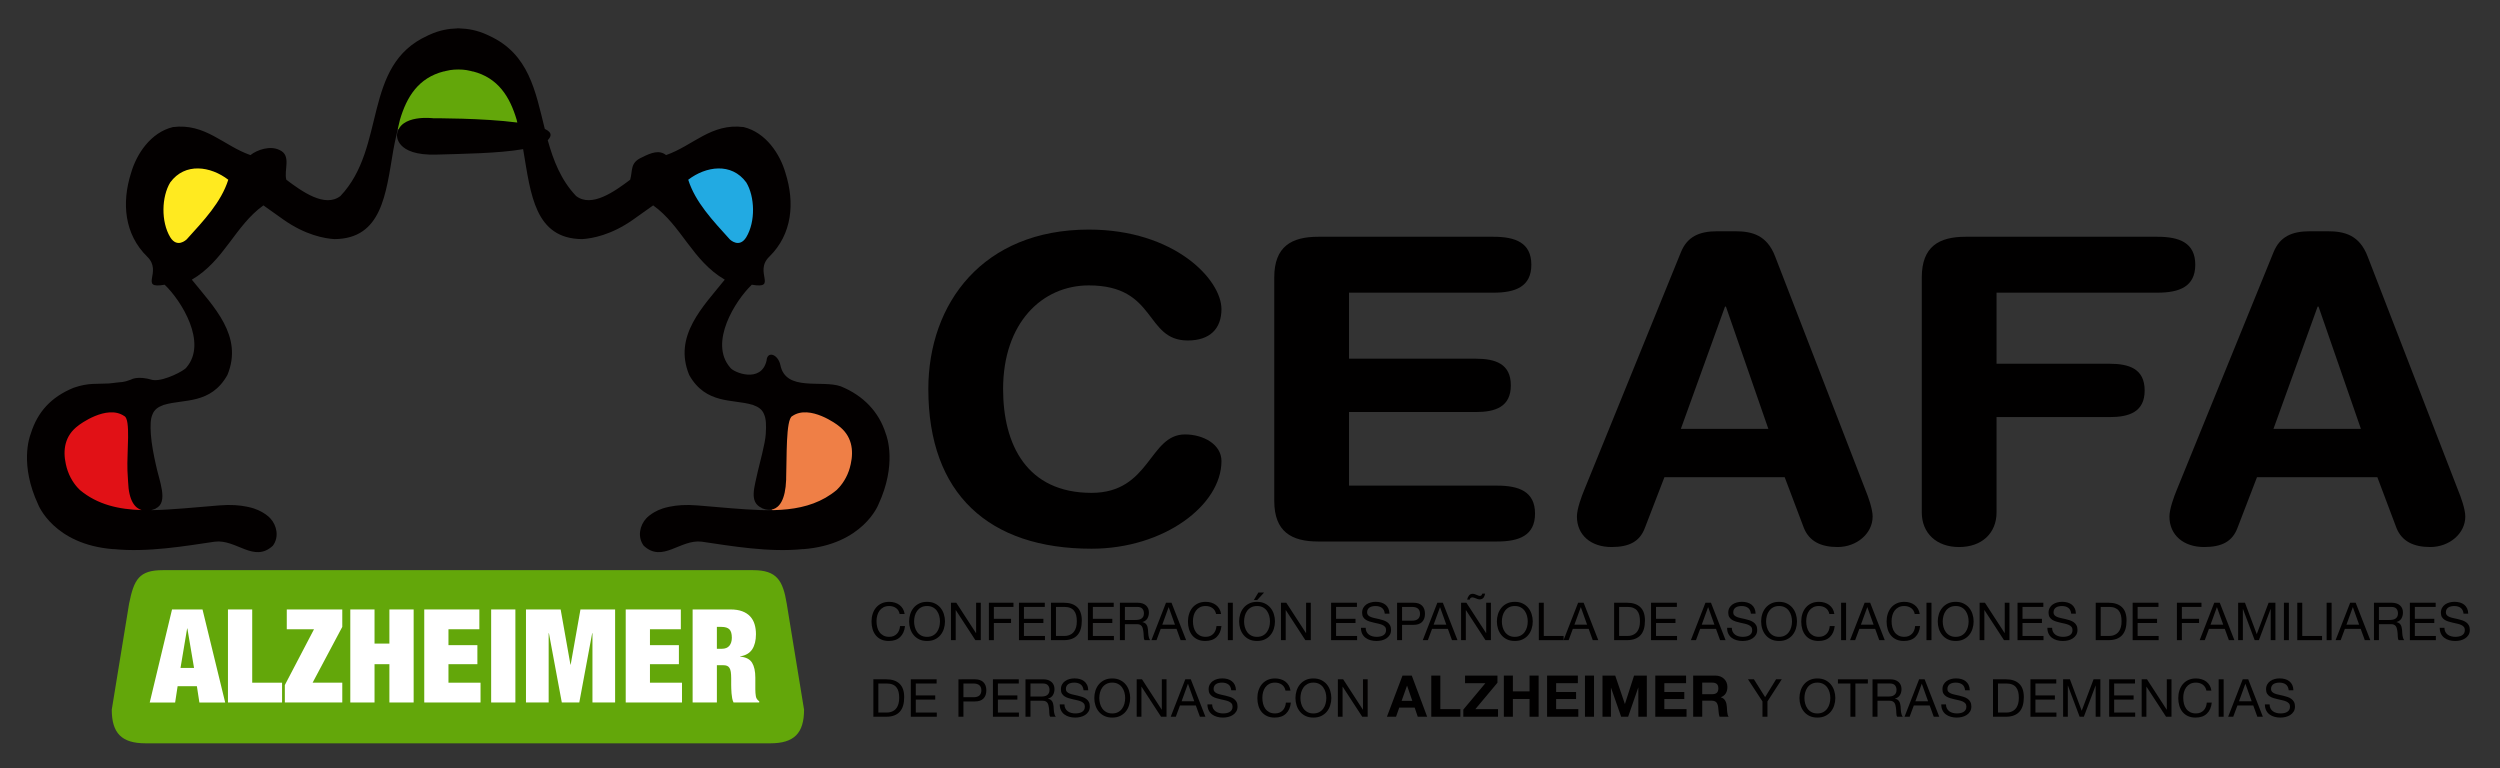 <?xml version="1.0" encoding="utf-8"?>
<!-- Generator: Adobe Illustrator 16.0.0, SVG Export Plug-In . SVG Version: 6.00 Build 0)  -->
<!DOCTYPE svg PUBLIC "-//W3C//DTD SVG 1.1//EN" "http://www.w3.org/Graphics/SVG/1.1/DTD/svg11.dtd">
<svg version="1.1" xmlns="http://www.w3.org/2000/svg" xmlns:xlink="http://www.w3.org/1999/xlink" x="0px" y="0px"
	 width="325.333px" height="100px" viewBox="0 0 325.333 100" enable-background="new 0 0 325.333 100" xml:space="preserve">
<rect x="0" y="0" width="325.333" height="100" fill="#333333" stroke="none"/>
<g id="_x3C_Capa_x3E_">
</g>
<g id="Capa_1">
	<g>
		<path fill="#63A70A" d="M104.634,92.348c0,3.078-1.303,4.382-4.383,4.382h-81.32c-3.082,0-4.387-1.304-4.387-4.382l2.25-13.766
			c0.637-3.182,1.304-4.385,4.383-4.385h76.823c3.082,0,3.886,1.321,4.384,4.385L104.634,92.348z"/>
		<path fill="#FFEA20" d="M30.947,22.643c-1.355,4.33-4.963,7.749-8.123,11.404c-3.16-2.057-2.257-7.529-1.578-10.95
			C23.724,19.678,28.011,20.36,30.947,22.643"/>
		<path fill="#EF7F46" d="M111.905,58.979c-0.108,3.892-2.688,7.204-9.172,8.022l-2.087-0.286
			c-3.064-5.548,5.681-10.454-0.778-15.979C105.124,52.675,112.913,54.724,111.905,58.979"/>
		<path fill="#22AAE2" d="M95.192,35.724l-8.075-13.166l8.971-1.434l2.578,1.258l1.256,5.382c0,0-1.548,4.909-1.794,4.909
			C97.883,32.672,95.192,35.724,95.192,35.724"/>
		<path fill="#63A70A" d="M67.551,16.818H51.322l0.604-3.588l2.699-4.305l3.635-2.51l4.44-0.182l3.838,2.692l1.892,4.305
			C68.431,13.229,67.145,16.818,67.551,16.818"/>
		<path fill="#E11116" d="M17.802,52.223l1.436,17.47l-8.252-1.796l-4.371-4.481c0,0-0.714-5.09-0.54-5.451
			c0.184-0.358,1.615-3.588,1.615-3.588l5.27-2.153H17.802"/>
		<path fill-rule="evenodd" clip-rule="evenodd" fill="#030000" d="M115.261,56.414c-0.878-2.805-2.896-4.932-5.84-6.136
			c-2.459-0.877-7.166,0.735-7.869-2.778c-0.317-1.43-1.718-1.878-1.799-0.561c-0.703,2.987-4.312,1.547-4.745,0.88
			c-2.771-3.214,0.662-8.699,2.829-10.768c3.439,0.593,0.216-1.655,2.271-3.645c2.996-2.932,3.337-7.03,2.108-10.896
			c-0.703-2.456-2.551-5.276-5.446-5.975c-4.219-0.528-6.575,2.419-10.091,3.647c-0.878-0.702-1.931-0.318-3.14,0.297
			c-1.583,0.702-1.181,1.681-1.533,2.911c-2.028,1.526-5.021,3.678-7.038,2.117c-1.984-2.09-2.962-4.646-3.69-7.267
			c0.191-0.187,0.33-0.387,0.364-0.616c0.048-0.33-0.238-0.61-0.748-0.85c-1.22-4.888-2.045-9.764-7.25-12.127
			c-0.033-0.017-0.054-0.03-0.09-0.048c-0.05-0.025-0.099-0.042-0.149-0.065c-0.014-0.004-0.024-0.01-0.034-0.017
			c-1.286-0.591-2.508-0.794-3.583-0.822V3.686c-0.048,0-0.104,0.005-0.153,0.005c-0.05,0-0.105-0.005-0.154-0.005v0.011
			c-1.074,0.027-2.297,0.231-3.581,0.822c-0.012,0.007-0.021,0.012-0.034,0.017c-0.051,0.023-0.102,0.041-0.149,0.065
			c-0.036,0.019-0.057,0.031-0.092,0.048c-8.534,3.876-5.292,14.502-11.323,20.86c-2.018,1.561-5.007-0.591-7.039-2.117
			c-0.351-1.229,0.703-3.166-0.879-3.866c-1.207-0.614-2.917-0.044-3.793,0.658c-3.516-1.228-5.87-4.175-10.089-3.647
			c-2.897,0.699-4.744,3.519-5.447,5.975c-1.231,3.866-0.888,7.964,2.108,10.896c2.053,1.99-1.172,4.238,2.266,3.645
			c2.169,2.069,5.602,7.554,2.831,10.768c-0.278,0.426-2.851,1.757-4.199,1.643c-0.117-0.005-0.198-0.017-0.198-0.017
			c-1.987-0.596-2.817-0.049-2.817-0.049c-1.065,0.409-1.233,0.295-1.983,0.4c-0.066,0.011-0.136,0.021-0.204,0.029
			c-0.046,0.004-0.084,0.011-0.126,0.015c-0.165,0.021-0.333,0.039-0.502,0.052c-0.088,0.005-0.148,0.01-0.148,0.01
			c-1.481,0.092-2.55-0.121-4.502,0.557c-2.944,1.204-4.693,3.149-5.57,5.954c-0.184,0.461-1.46,4.056,0.954,9.237
			c0,0,1.994,5.221,9.804,5.813l-0.009-0.013c4.445,0.457,9.329-0.396,13.19-0.962c2.811-0.352,5.097,2.811,7.557,0.526
			c0.854-1.141,0.498-2.671-0.318-3.546c0,0-0.922-1.08-2.834-1.485c-0.05-0.013-0.102-0.023-0.152-0.033
			c-0.029-0.006-0.053-0.013-0.084-0.018c-0.897-0.185-2.068-0.289-3.565-0.166c-2.599,0.214-3.906,0.326-4.535,0.382
			c-1.451,0.112-2.909,0.22-4.336,0.238c-0.007,0-0.015,0.002-0.022,0.004v-0.004c0.007-0.002,0.015,0,0.022,0
			c0.354-0.09,0.597-0.213,0.597-0.213l-0.004-0.016c1.702-0.775,0.413-3.671,0.011-5.668c-0.249-1.102-0.581-2.735-0.658-4.005
			c-0.071-1.143-0.06-1.963,0.225-2.588c0.233-0.592,0.719-0.943,1.364-1.169c0.031-0.014,0.054-0.03,0.086-0.042
			c0.033-0.014,0.068-0.011,0.1-0.02c2.489-0.752,6.022-0.014,8.186-3.864c2.108-5.094-1.814-8.895-4.627-12.409
			c4.221-2.459,5.625-7.033,9.316-9.667l2.606,1.852c2.84,2.007,5.339,2.459,6.64,2.538c6.164-0.05,6.686-5.856,7.646-11.521
			c0.135-0.914,0.873-4.005,0.873-4.005c0.88-2.993,2.405-5.457,5.7-6.298l0.01,0.015c0,0,0.092-0.028,0.222-0.063
			c0.199-0.047,0.397-0.093,0.606-0.126c0.287-0.046,0.651-0.073,1.057-0.076c0.405,0.003,0.771,0.03,1.054,0.076
			c0.212,0.034,0.407,0.079,0.609,0.126c0.128,0.035,0.221,0.063,0.221,0.063l0.014-0.015c3.291,0.841,4.813,3.305,5.698,6.298
			c0,0,0.033,0.137,0.083,0.356c-4.515-0.59-10.937-0.557-10.937-0.557s-4.395-0.57-4.724,2.161c0,0-0.251,2.731,5.134,2.568
			c3.313-0.103,8.051-0.147,11.282-0.709c0.014,0.069,0.024,0.132,0.033,0.186c0.961,5.665,1.483,11.471,7.645,11.521
			c1.301-0.078,3.8-0.531,6.641-2.538l2.606-1.852c3.691,2.634,5.095,7.208,9.317,9.667c-2.817,3.515-6.737,7.315-4.627,12.409
			c2.162,3.85,5.695,3.112,8.184,3.864c0.034,0.009,0.065,0.006,0.1,0.02c0.035,0.012,0.057,0.028,0.087,0.042
			c0.646,0.226,1.13,0.577,1.363,1.169c0.285,0.625,0.298,1.445,0.227,2.588c-0.078,1.27-0.792,3.773-1.039,4.872
			c-0.406,2.003-1.186,3.967,0.513,4.744l-0.003,0.014c0,0,2.99,1.613,3.182-3.69c0.003-0.121,0-0.213,0.003-0.322
			c0.095-2.386-0.068-7.571,0.795-7.958c2.283-1.581,5.927,1.172,5.974,1.228c1.79,1.314,2.04,3.197,1.629,5.04
			c-0.005,0.016-0.007,0.023-0.012,0.039c-0.06,0.289-0.138,0.562-0.226,0.814c-0.003,0.007-0.006,0.013-0.007,0.021
			c-0.452,1.283-1.193,2.108-1.58,2.476c-3.738,3.119-8.704,2.764-13.621,2.387c-0.628-0.056-1.935-0.168-4.535-0.382
			c-1.497-0.123-2.67-0.019-3.564,0.166c-0.033,0.005-0.057,0.012-0.087,0.018c-0.051,0.01-0.102,0.021-0.151,0.033
			c-1.915,0.405-2.834,1.485-2.834,1.485c-0.818,0.875-1.174,2.405-0.319,3.546c2.458,2.284,4.743-0.878,7.555-0.526
			c3.861,0.566,8.747,1.419,13.191,0.962l-0.009,0.013c7.807-0.593,9.805-5.813,9.805-5.813
			C116.717,60.47,115.444,56.875,115.261,56.414 M18.432,66.38h-0.003c-2.946-0.089-5.723-0.688-8.033-2.616
			c-0.389-0.367-1.129-1.192-1.58-2.476C8.813,61.28,8.81,61.274,8.81,61.268c-0.091-0.252-0.168-0.525-0.229-0.814
			c-0.001-0.016-0.005-0.023-0.01-0.039c-0.409-1.843-0.163-3.726,1.628-5.04c0.048-0.056,3.69-2.809,5.975-1.228
			c0.863,0.387,0.319,4.702,0.412,7.088c0.001,0.109,0.075,1.329,0.082,1.445c0.091,2.539,0.921,3.441,1.762,3.7H18.432z
			 M24.308,31.135c-0.094,0.094-1.256,1.181-2.149-0.256c-1.237-2.047-1.125-5.291-0.007-7.137c1.93-2.635,5.267-2.108,7.555-0.352
			C28.785,26.314,26.513,28.699,24.308,31.135 M89.562,23.391c2.286-1.756,5.625-2.283,7.555,0.352
			c1.114,1.846,1.229,5.09-0.009,7.137c-0.894,1.437-2.056,0.35-2.149,0.256C92.756,28.699,90.483,26.314,89.562,23.391"/>
		<path fill="#FFFFFF" d="M26.354,79.31l2.95,12.109h-3.357l-0.325-2.12h-2.508l-0.323,2.12h-3.306l2.902-12.109H26.354z
			 M24.351,81.786l-0.861,5.136h1.762l-0.867-5.136H24.351z"/>
		<polygon fill="#FFFFFF" points="32.821,79.31 32.821,88.842 36.706,88.842 36.706,91.417 29.665,91.417 29.665,79.31 		"/>
		<polygon fill="#FFFFFF" points="40.863,81.887 37.319,81.887 37.319,79.31 44.542,79.31 44.542,81.58 40.68,88.842 44.542,88.842 
			44.542,91.417 37.067,91.417 37.067,89.147 		"/>
		<polygon fill="#FFFFFF" points="48.739,79.31 48.739,83.752 50.673,83.752 50.673,79.31 53.829,79.31 53.829,91.417 
			50.673,91.417 50.673,86.433 48.739,86.433 48.739,91.417 45.586,91.417 45.586,79.31 		"/>
		<polygon fill="#FFFFFF" points="62.38,79.31 62.38,81.887 58.36,81.887 58.36,83.956 62.124,83.956 62.124,86.433 58.36,86.433 
			58.36,88.842 62.534,88.842 62.534,91.417 55.209,91.417 55.209,79.31 		"/>
		<rect x="63.915" y="79.31" fill="#FFFFFF" width="3.153" height="12.107"/>
		<polygon fill="#FFFFFF" points="72.959,79.31 74.232,86.484 74.266,86.484 75.537,79.31 80.046,79.31 80.046,91.417 
			77.098,91.417 77.098,82.397 77.063,82.397 75.385,91.417 73.11,91.417 71.432,82.397 71.399,82.397 71.399,91.417 68.447,91.417 
			68.447,79.31 		"/>
		<polygon fill="#FFFFFF" points="88.599,79.31 88.599,81.887 84.581,81.887 84.581,83.956 88.347,83.956 88.347,86.433 
			84.581,86.433 84.581,88.842 88.75,88.842 88.75,91.417 81.427,91.417 81.427,79.31 		"/>
		<path fill="#FFFFFF" d="M95.059,79.31c0.598,0,1.107,0.079,1.531,0.237c0.421,0.158,0.768,0.381,1.032,0.67
			c0.266,0.289,0.458,0.633,0.575,1.024c0.122,0.397,0.178,0.829,0.178,1.291c0,0.813-0.163,1.469-0.489,1.969
			c-0.327,0.494-0.849,0.801-1.568,0.914v0.034c0.752,0.066,1.27,0.333,1.553,0.798c0.279,0.463,0.422,1.101,0.422,1.916v1.034
			v0.491c0,0.169,0.005,0.33,0.017,0.482c0.013,0.154,0.027,0.294,0.05,0.415c0.023,0.128,0.053,0.223,0.087,0.289
			c0.04,0.068,0.09,0.134,0.132,0.194c0.047,0.063,0.119,0.123,0.222,0.18v0.168h-3.344c-0.079-0.156-0.137-0.342-0.178-0.559
			c-0.04-0.215-0.067-0.43-0.084-0.644c-0.013-0.215-0.027-0.424-0.033-0.621c-0.003-0.196-0.01-0.358-0.01-0.48v-0.817
			c0-0.337-0.018-0.62-0.05-0.847c-0.032-0.225-0.093-0.404-0.177-0.534c-0.087-0.131-0.195-0.223-0.323-0.271
			c-0.13-0.051-0.292-0.077-0.482-0.077h-0.83v4.85h-3.157V79.31H95.059z M93.917,84.43c0.453,0,0.783-0.133,1-0.396
			c0.213-0.266,0.319-0.613,0.319-1.044c0-0.508-0.103-0.872-0.311-1.086c-0.209-0.214-0.553-0.324-1.028-0.324H93.29v2.85H93.917z"
			/>
		<path fill="#010000" d="M116.597,79.123c-0.248-0.172-0.542-0.259-0.883-0.259c-0.291,0-0.539,0.055-0.749,0.164
			c-0.206,0.11-0.375,0.256-0.511,0.439c-0.134,0.185-0.232,0.395-0.296,0.631c-0.064,0.236-0.094,0.482-0.094,0.735
			c0,0.279,0.029,0.541,0.094,0.788c0.064,0.25,0.162,0.466,0.296,0.647c0.135,0.186,0.308,0.331,0.515,0.442
			c0.209,0.11,0.46,0.163,0.751,0.163c0.214,0,0.403-0.036,0.57-0.104c0.165-0.072,0.309-0.17,0.429-0.295
			c0.12-0.125,0.215-0.272,0.282-0.446c0.069-0.172,0.109-0.359,0.124-0.559h0.647c-0.064,0.611-0.276,1.09-0.635,1.433
			c-0.358,0.341-0.849,0.509-1.471,0.509c-0.379,0-0.708-0.063-0.99-0.192c-0.283-0.128-0.516-0.308-0.703-0.535
			c-0.187-0.229-0.328-0.496-0.42-0.804c-0.092-0.312-0.139-0.643-0.139-0.998c0-0.354,0.049-0.687,0.15-1
			c0.098-0.311,0.245-0.582,0.44-0.815c0.192-0.23,0.432-0.413,0.722-0.548c0.29-0.135,0.619-0.2,0.993-0.2
			c0.253,0,0.494,0.033,0.723,0.101c0.228,0.069,0.43,0.171,0.606,0.302c0.177,0.132,0.326,0.296,0.443,0.494
			c0.12,0.198,0.197,0.426,0.234,0.685h-0.649C117.006,79.556,116.845,79.297,116.597,79.123"/>
		<path fill="#010000" d="M118.453,79.911c0.097-0.308,0.245-0.578,0.44-0.814c0.195-0.237,0.438-0.425,0.729-0.567
			c0.292-0.142,0.631-0.211,1.017-0.211c0.389,0,0.726,0.069,1.018,0.211c0.291,0.143,0.535,0.33,0.73,0.567
			c0.194,0.236,0.341,0.507,0.438,0.814c0.099,0.308,0.148,0.627,0.148,0.959c0,0.331-0.049,0.65-0.148,0.958
			c-0.097,0.307-0.244,0.578-0.438,0.814c-0.195,0.237-0.44,0.425-0.73,0.562c-0.292,0.141-0.629,0.207-1.018,0.207
			c-0.386,0-0.725-0.066-1.017-0.207c-0.29-0.138-0.534-0.325-0.729-0.562c-0.195-0.236-0.343-0.508-0.44-0.814
			c-0.098-0.308-0.146-0.627-0.146-0.958C118.306,80.538,118.355,80.219,118.453,79.911 M119.049,81.596
			c0.063,0.238,0.164,0.455,0.3,0.646c0.137,0.19,0.312,0.345,0.526,0.46c0.213,0.115,0.467,0.174,0.763,0.174
			c0.296,0,0.552-0.059,0.765-0.174c0.214-0.115,0.389-0.27,0.524-0.46c0.137-0.19,0.237-0.407,0.3-0.646
			c0.062-0.237,0.095-0.479,0.095-0.726s-0.032-0.487-0.095-0.727c-0.063-0.238-0.164-0.455-0.3-0.646
			c-0.135-0.19-0.31-0.345-0.524-0.46c-0.213-0.116-0.469-0.174-0.765-0.174c-0.296,0-0.55,0.058-0.763,0.174
			c-0.213,0.115-0.389,0.27-0.526,0.46c-0.136,0.19-0.236,0.407-0.3,0.646c-0.064,0.239-0.095,0.48-0.095,0.727
			S118.985,81.358,119.049,81.596"/>
		<polygon fill="#010000" points="124.445,78.436 127.008,82.384 127.024,82.384 127.024,78.436 127.636,78.436 127.636,83.305 
			126.926,83.305 124.382,79.396 124.369,79.396 124.369,83.305 123.755,83.305 123.755,78.436 		"/>
		<polygon fill="#010000" points="131.885,78.436 131.885,78.98 129.333,78.98 129.333,80.528 131.572,80.528 131.572,81.074 
			129.333,81.074 129.333,83.305 128.686,83.305 128.686,78.436 		"/>
		<polygon fill="#010000" points="135.962,78.436 135.962,78.98 133.248,78.98 133.248,80.528 135.779,80.528 135.779,81.074 
			133.248,81.074 133.248,82.759 135.984,82.759 135.984,83.305 132.601,83.305 132.601,78.436 		"/>
		<path fill="#010000" d="M138.439,78.436c0.75,0,1.33,0.189,1.733,0.572c0.405,0.382,0.607,0.963,0.607,1.744
			c0,0.41-0.046,0.774-0.136,1.09c-0.092,0.315-0.233,0.581-0.424,0.798c-0.19,0.217-0.435,0.381-0.73,0.495
			c-0.294,0.112-0.644,0.17-1.05,0.17h-1.67v-4.869H138.439z M138.495,82.759c0.072,0,0.164-0.005,0.272-0.017
			c0.111-0.014,0.227-0.038,0.349-0.082c0.123-0.044,0.243-0.105,0.364-0.188s0.231-0.193,0.325-0.336
			c0.094-0.14,0.174-0.314,0.236-0.527c0.061-0.212,0.089-0.467,0.089-0.767c0-0.292-0.027-0.552-0.084-0.783
			c-0.057-0.228-0.151-0.424-0.28-0.585c-0.128-0.161-0.295-0.283-0.501-0.368c-0.204-0.084-0.457-0.126-0.757-0.126h-1.091v3.778
			H138.495z"/>
		<polygon fill="#010000" points="144.933,78.436 144.933,78.98 142.218,78.98 142.218,80.528 144.75,80.528 144.75,81.074 
			142.218,81.074 142.218,82.759 144.955,82.759 144.955,83.305 141.571,83.305 141.571,78.436 		"/>
		<path fill="#010000" d="M148.031,78.436c0.463,0,0.827,0.113,1.087,0.339c0.264,0.229,0.393,0.539,0.393,0.936
			c0,0.296-0.068,0.555-0.202,0.778c-0.133,0.224-0.347,0.374-0.641,0.456v0.014c0.139,0.027,0.253,0.072,0.342,0.138
			c0.087,0.062,0.159,0.139,0.21,0.228c0.053,0.089,0.092,0.188,0.116,0.296c0.026,0.108,0.046,0.223,0.058,0.342
			c0.011,0.118,0.018,0.239,0.021,0.362c0.004,0.123,0.016,0.243,0.034,0.361c0.018,0.118,0.044,0.23,0.079,0.337
			c0.034,0.107,0.087,0.2,0.152,0.283h-0.722c-0.046-0.049-0.076-0.117-0.092-0.205c-0.018-0.085-0.026-0.182-0.03-0.29
			c-0.005-0.105-0.009-0.222-0.015-0.342c-0.006-0.124-0.019-0.244-0.04-0.364c-0.02-0.117-0.042-0.229-0.069-0.337
			c-0.03-0.106-0.071-0.2-0.129-0.28c-0.06-0.08-0.138-0.143-0.233-0.19s-0.222-0.071-0.382-0.071h-1.582v2.08h-0.648v-4.869
			H148.031z M148.167,80.644c0.137-0.023,0.256-0.066,0.357-0.132c0.102-0.066,0.185-0.154,0.247-0.266
			c0.062-0.111,0.091-0.256,0.091-0.434c0-0.246-0.069-0.446-0.205-0.602c-0.137-0.153-0.357-0.23-0.662-0.23h-1.609v1.699h1.35
			C147.889,80.68,148.031,80.667,148.167,80.644"/>
		<path fill="#010000" d="M152.451,78.436l1.903,4.869h-0.716l-0.532-1.467h-2.06l-0.545,1.467h-0.662l1.896-4.869H152.451z
			 M152.902,81.291l-0.812-2.271h-0.015l-0.824,2.271H152.902z"/>
		<path fill="#010000" d="M157.773,79.123c-0.247-0.172-0.542-0.259-0.882-0.259c-0.291,0-0.54,0.055-0.747,0.164
			c-0.207,0.11-0.377,0.256-0.511,0.439c-0.134,0.185-0.233,0.395-0.297,0.631s-0.094,0.482-0.094,0.735
			c0,0.279,0.03,0.541,0.094,0.788c0.064,0.25,0.164,0.466,0.297,0.647c0.134,0.186,0.306,0.331,0.514,0.442
			c0.209,0.11,0.46,0.163,0.751,0.163c0.214,0,0.403-0.036,0.57-0.104c0.165-0.072,0.309-0.17,0.43-0.295
			c0.121-0.125,0.215-0.272,0.282-0.446c0.069-0.172,0.11-0.359,0.124-0.559h0.648c-0.063,0.611-0.275,1.09-0.635,1.433
			c-0.359,0.341-0.85,0.509-1.472,0.509c-0.378,0-0.708-0.063-0.989-0.192c-0.283-0.128-0.517-0.308-0.703-0.535
			c-0.187-0.229-0.326-0.496-0.421-0.804c-0.092-0.312-0.139-0.643-0.139-0.998c0-0.354,0.049-0.687,0.151-1
			c0.099-0.311,0.246-0.582,0.44-0.815c0.192-0.23,0.432-0.413,0.723-0.548c0.289-0.135,0.619-0.2,0.992-0.2
			c0.255,0,0.494,0.033,0.724,0.101c0.228,0.069,0.429,0.171,0.606,0.302c0.178,0.132,0.326,0.296,0.444,0.494
			s0.197,0.426,0.232,0.685h-0.649C158.182,79.556,158.022,79.297,157.773,79.123"/>
		<rect x="159.783" y="78.436" fill="#010000" width="0.648" height="4.869"/>
		<path fill="#010000" d="M161.395,79.911c0.1-0.308,0.246-0.577,0.44-0.813c0.198-0.238,0.438-0.426,0.73-0.568
			c0.292-0.142,0.629-0.211,1.016-0.211s0.725,0.069,1.016,0.211c0.292,0.143,0.536,0.33,0.73,0.568
			c0.197,0.236,0.343,0.506,0.44,0.813c0.098,0.308,0.148,0.627,0.148,0.959c0,0.331-0.05,0.65-0.148,0.958
			c-0.097,0.307-0.243,0.578-0.44,0.814c-0.195,0.237-0.438,0.425-0.73,0.562c-0.291,0.14-0.629,0.207-1.016,0.207
			s-0.724-0.067-1.016-0.207c-0.292-0.138-0.532-0.325-0.73-0.562c-0.194-0.236-0.34-0.508-0.44-0.814
			c-0.096-0.308-0.145-0.627-0.145-0.958C161.25,80.538,161.299,80.219,161.395,79.911 M161.992,81.596
			c0.065,0.238,0.163,0.455,0.3,0.644c0.136,0.192,0.312,0.347,0.526,0.462c0.215,0.115,0.467,0.174,0.763,0.174
			c0.296,0,0.551-0.059,0.766-0.174c0.213-0.115,0.387-0.27,0.524-0.462c0.135-0.188,0.237-0.405,0.3-0.644
			c0.064-0.237,0.095-0.479,0.095-0.726s-0.031-0.487-0.095-0.727c-0.063-0.239-0.166-0.453-0.3-0.646
			c-0.137-0.19-0.311-0.345-0.524-0.461c-0.215-0.115-0.47-0.173-0.766-0.173c-0.296,0-0.548,0.058-0.763,0.173
			c-0.213,0.116-0.39,0.271-0.526,0.461c-0.137,0.192-0.235,0.406-0.3,0.646c-0.063,0.239-0.096,0.48-0.096,0.727
			S161.929,81.358,161.992,81.596 M164.496,77.11l-0.893,0.976h-0.438l0.589-0.976H164.496z"/>
		<polygon fill="#010000" points="167.388,78.436 169.953,82.384 169.967,82.384 169.967,78.436 170.58,78.436 170.58,83.305 
			169.868,83.305 167.327,79.396 167.312,79.396 167.312,83.305 166.698,83.305 166.698,78.436 		"/>
		<polygon fill="#010000" points="176.582,78.436 176.582,78.98 173.867,78.98 173.867,80.528 176.397,80.528 176.397,81.074 
			173.867,81.074 173.867,82.759 176.603,82.759 176.603,83.305 173.22,83.305 173.22,78.436 		"/>
		<path fill="#010000" d="M179.828,79.1c-0.217-0.157-0.494-0.235-0.83-0.235c-0.137,0-0.271,0.013-0.403,0.041
			c-0.132,0.027-0.249,0.072-0.352,0.136c-0.102,0.065-0.184,0.15-0.245,0.256c-0.061,0.108-0.093,0.239-0.093,0.398
			c0,0.152,0.046,0.271,0.133,0.366c0.089,0.093,0.207,0.169,0.354,0.228c0.149,0.059,0.317,0.108,0.502,0.147
			c0.186,0.038,0.375,0.082,0.568,0.125c0.194,0.049,0.384,0.101,0.571,0.161c0.185,0.062,0.353,0.145,0.502,0.249
			c0.147,0.104,0.264,0.236,0.353,0.396c0.089,0.158,0.135,0.358,0.135,0.601c0,0.258-0.06,0.481-0.175,0.665
			c-0.115,0.183-0.267,0.334-0.448,0.448c-0.182,0.118-0.385,0.202-0.61,0.256c-0.226,0.048-0.449,0.074-0.67,0.074
			c-0.272,0-0.533-0.033-0.776-0.102c-0.245-0.067-0.457-0.171-0.641-0.31c-0.185-0.139-0.331-0.314-0.438-0.531
			c-0.105-0.217-0.16-0.473-0.16-0.769h0.614c0,0.206,0.041,0.381,0.12,0.528c0.078,0.148,0.182,0.27,0.313,0.365
			c0.13,0.097,0.28,0.166,0.456,0.212c0.171,0.046,0.35,0.068,0.531,0.068c0.145,0,0.292-0.013,0.438-0.042
			c0.15-0.026,0.282-0.074,0.399-0.138c0.118-0.066,0.215-0.157,0.289-0.27c0.071-0.114,0.108-0.262,0.108-0.437
			c0-0.17-0.044-0.305-0.132-0.41c-0.09-0.105-0.208-0.19-0.354-0.256c-0.149-0.066-0.317-0.118-0.504-0.161
			c-0.185-0.04-0.374-0.082-0.566-0.125c-0.196-0.045-0.385-0.095-0.571-0.15c-0.188-0.059-0.354-0.132-0.502-0.225
			c-0.147-0.095-0.265-0.215-0.356-0.361c-0.086-0.149-0.132-0.334-0.132-0.557c0-0.246,0.05-0.458,0.151-0.638
			c0.098-0.18,0.232-0.327,0.396-0.443c0.167-0.117,0.356-0.202,0.568-0.259c0.211-0.057,0.427-0.086,0.652-0.086
			c0.248,0,0.481,0.03,0.695,0.089c0.211,0.06,0.402,0.151,0.562,0.279c0.163,0.128,0.289,0.288,0.382,0.481
			c0.093,0.192,0.145,0.425,0.153,0.691h-0.612C180.167,79.51,180.041,79.257,179.828,79.1"/>
		<path fill="#010000" d="M183.94,78.436c0.494,0,0.865,0.125,1.118,0.378c0.251,0.251,0.378,0.605,0.378,1.061
			c0,0.454-0.126,0.809-0.378,1.062c-0.253,0.255-0.624,0.381-1.118,0.376h-1.487v1.992h-0.646v-4.869H183.94z M183.724,80.768
			c0.37,0.004,0.638-0.071,0.808-0.226c0.171-0.154,0.259-0.376,0.259-0.668c0-0.291-0.088-0.514-0.259-0.666
			c-0.169-0.151-0.438-0.228-0.808-0.228h-1.271v1.787H183.724z"/>
		<path fill="#010000" d="M187.763,78.436l1.903,4.869h-0.716l-0.532-1.467h-2.061l-0.544,1.467h-0.662l1.896-4.869H187.763z
			 M188.213,81.291l-0.812-2.271h-0.013l-0.825,2.271H188.213z"/>
		<path fill="#010000" d="M190.826,78.436l2.563,3.948h0.014v-3.948h0.616v4.869h-0.71l-2.543-3.909h-0.013v3.909h-0.617v-4.869
			H190.826z M193.049,77.793c-0.06,0.065-0.132,0.114-0.214,0.154c-0.086,0.037-0.192,0.057-0.325,0.057
			c-0.06,0-0.129-0.014-0.206-0.042c-0.081-0.025-0.163-0.058-0.243-0.093c-0.082-0.032-0.164-0.062-0.242-0.089
			c-0.081-0.027-0.153-0.042-0.215-0.042c-0.072,0-0.147,0.025-0.227,0.078c-0.077,0.053-0.111,0.125-0.1,0.209h-0.354
			c0.026-0.101,0.06-0.195,0.096-0.287c0.042-0.09,0.088-0.171,0.143-0.239c0.053-0.066,0.12-0.122,0.198-0.163
			c0.076-0.041,0.169-0.062,0.279-0.062c0.089,0,0.179,0.016,0.261,0.042c0.085,0.027,0.167,0.058,0.242,0.092
			c0.08,0.033,0.154,0.065,0.228,0.094c0.077,0.031,0.151,0.045,0.224,0.045c0.091,0,0.159-0.032,0.208-0.099
			c0.047-0.065,0.083-0.132,0.105-0.2h0.354C193.234,77.454,193.162,77.635,193.049,77.793"/>
		<path fill="#010000" d="M194.941,79.911c0.097-0.308,0.246-0.578,0.44-0.814c0.194-0.237,0.438-0.425,0.728-0.567
			c0.292-0.142,0.631-0.211,1.016-0.211c0.389,0,0.726,0.069,1.018,0.211c0.292,0.143,0.535,0.33,0.731,0.567
			c0.194,0.236,0.343,0.507,0.438,0.814c0.1,0.308,0.15,0.627,0.15,0.959c0,0.331-0.05,0.65-0.15,0.958
			c-0.094,0.307-0.243,0.578-0.438,0.814c-0.196,0.237-0.439,0.425-0.731,0.562c-0.292,0.141-0.628,0.207-1.018,0.207
			c-0.385,0-0.724-0.066-1.016-0.207c-0.29-0.138-0.534-0.325-0.728-0.562c-0.195-0.236-0.343-0.508-0.44-0.814
			c-0.098-0.308-0.146-0.627-0.146-0.958C194.795,80.538,194.843,80.219,194.941,79.911 M195.537,81.596
			c0.065,0.238,0.164,0.455,0.301,0.646c0.136,0.19,0.313,0.345,0.524,0.46c0.214,0.115,0.468,0.174,0.763,0.174
			c0.297,0,0.553-0.059,0.766-0.174c0.214-0.115,0.389-0.27,0.524-0.46c0.136-0.19,0.238-0.407,0.3-0.646
			c0.064-0.237,0.096-0.479,0.096-0.726s-0.032-0.487-0.096-0.727c-0.062-0.238-0.164-0.455-0.3-0.646
			c-0.135-0.19-0.31-0.345-0.524-0.46c-0.213-0.116-0.469-0.174-0.766-0.174c-0.294,0-0.549,0.058-0.763,0.174
			c-0.211,0.115-0.388,0.27-0.524,0.46c-0.137,0.19-0.236,0.407-0.301,0.646c-0.062,0.239-0.095,0.48-0.095,0.727
			S195.475,81.358,195.537,81.596"/>
		<polygon fill="#010000" points="200.898,78.436 200.898,82.759 203.477,82.759 203.477,83.305 200.251,83.305 200.251,78.436 		
			"/>
		<path fill="#010000" d="M206.084,78.436l1.903,4.869h-0.716l-0.532-1.467h-2.062l-0.545,1.467h-0.662l1.896-4.869H206.084z
			 M206.533,81.291l-0.81-2.271h-0.014l-0.825,2.271H206.533z"/>
		<path fill="#010000" d="M211.726,78.436c0.748,0,1.327,0.189,1.73,0.572c0.406,0.382,0.607,0.963,0.607,1.744
			c0,0.41-0.046,0.774-0.135,1.09c-0.092,0.315-0.234,0.581-0.423,0.798c-0.193,0.217-0.435,0.381-0.732,0.495
			c-0.294,0.112-0.645,0.17-1.048,0.17h-1.674v-4.869H211.726z M211.78,82.759c0.072,0,0.163-0.005,0.271-0.017
			c0.111-0.014,0.227-0.038,0.35-0.082c0.121-0.044,0.243-0.105,0.363-0.188c0.121-0.082,0.231-0.193,0.325-0.336
			c0.093-0.14,0.175-0.314,0.236-0.527c0.062-0.212,0.089-0.467,0.089-0.767c0-0.292-0.026-0.552-0.083-0.783
			c-0.057-0.228-0.151-0.424-0.279-0.585c-0.129-0.161-0.296-0.283-0.501-0.368c-0.205-0.084-0.458-0.126-0.758-0.126H210.7v3.778
			H211.78z"/>
		<polygon fill="#010000" points="218.218,78.436 218.218,78.98 215.504,78.98 215.504,80.528 218.034,80.528 218.034,81.074 
			215.504,81.074 215.504,82.759 218.239,82.759 218.239,83.305 214.856,83.305 214.856,78.436 		"/>
		<path fill="#010000" d="M222.654,78.436l1.903,4.869h-0.717l-0.531-1.467h-2.062l-0.545,1.467h-0.662l1.896-4.869H222.654z
			 M223.103,81.291l-0.812-2.271h-0.013l-0.824,2.271H223.103z"/>
		<path fill="#010000" d="M227.473,79.1c-0.217-0.157-0.493-0.235-0.828-0.235c-0.138,0-0.271,0.013-0.403,0.041
			c-0.132,0.027-0.249,0.072-0.352,0.136c-0.103,0.065-0.184,0.15-0.245,0.256c-0.061,0.108-0.094,0.239-0.094,0.398
			c0,0.152,0.045,0.271,0.133,0.366c0.09,0.093,0.208,0.169,0.356,0.228c0.148,0.059,0.315,0.108,0.501,0.147
			c0.187,0.038,0.375,0.082,0.568,0.125c0.195,0.049,0.384,0.101,0.57,0.161c0.186,0.062,0.354,0.145,0.5,0.249
			c0.15,0.104,0.267,0.236,0.356,0.396c0.089,0.158,0.135,0.358,0.135,0.601c0,0.258-0.06,0.481-0.175,0.665
			c-0.116,0.183-0.267,0.334-0.449,0.448c-0.181,0.118-0.382,0.202-0.609,0.256c-0.225,0.048-0.45,0.074-0.671,0.074
			c-0.272,0-0.531-0.033-0.774-0.102c-0.245-0.067-0.458-0.171-0.641-0.31c-0.185-0.139-0.331-0.314-0.438-0.531
			c-0.106-0.217-0.16-0.473-0.16-0.769h0.613c0,0.206,0.04,0.381,0.119,0.528c0.08,0.148,0.184,0.27,0.314,0.365
			c0.129,0.097,0.281,0.166,0.455,0.212c0.172,0.046,0.35,0.068,0.532,0.068c0.145,0,0.292-0.013,0.438-0.042
			c0.15-0.026,0.282-0.074,0.399-0.138c0.12-0.066,0.215-0.157,0.288-0.27c0.072-0.114,0.108-0.262,0.108-0.437
			c0-0.17-0.044-0.305-0.131-0.41c-0.09-0.105-0.209-0.19-0.354-0.256c-0.15-0.066-0.317-0.118-0.504-0.161
			c-0.185-0.04-0.375-0.082-0.567-0.125c-0.195-0.045-0.385-0.095-0.57-0.15c-0.188-0.059-0.354-0.132-0.502-0.225
			c-0.147-0.095-0.266-0.215-0.356-0.361c-0.087-0.149-0.132-0.334-0.132-0.557c0-0.246,0.048-0.458,0.15-0.638
			c0.099-0.18,0.233-0.327,0.397-0.443c0.167-0.117,0.356-0.202,0.567-0.259c0.211-0.057,0.427-0.086,0.653-0.086
			c0.248,0,0.479,0.03,0.695,0.089c0.211,0.06,0.399,0.151,0.562,0.279s0.289,0.288,0.382,0.481
			c0.093,0.192,0.145,0.425,0.153,0.691h-0.613C227.813,79.51,227.687,79.257,227.473,79.1"/>
		<path fill="#010000" d="M229.327,79.911c0.099-0.308,0.246-0.578,0.44-0.814c0.195-0.237,0.438-0.425,0.729-0.567
			c0.292-0.142,0.631-0.211,1.018-0.211c0.388,0,0.724,0.069,1.016,0.211c0.291,0.143,0.535,0.33,0.731,0.567
			c0.194,0.236,0.34,0.507,0.438,0.814c0.099,0.308,0.148,0.627,0.148,0.959c0,0.331-0.05,0.65-0.148,0.958
			c-0.098,0.307-0.244,0.578-0.438,0.814c-0.196,0.237-0.44,0.425-0.731,0.562c-0.292,0.141-0.628,0.207-1.016,0.207
			c-0.387,0-0.726-0.066-1.018-0.207c-0.291-0.138-0.534-0.325-0.729-0.562c-0.194-0.236-0.342-0.508-0.44-0.814
			c-0.098-0.308-0.145-0.627-0.145-0.958C229.183,80.538,229.229,80.219,229.327,79.911 M229.923,81.596
			c0.065,0.238,0.164,0.455,0.302,0.646c0.136,0.19,0.311,0.345,0.524,0.46c0.214,0.115,0.467,0.174,0.765,0.174
			c0.294,0,0.552-0.059,0.764-0.174c0.215-0.115,0.389-0.27,0.524-0.46c0.136-0.19,0.238-0.407,0.3-0.646
			c0.063-0.237,0.098-0.479,0.098-0.726s-0.035-0.487-0.098-0.727c-0.062-0.238-0.164-0.455-0.3-0.646
			c-0.135-0.19-0.309-0.345-0.524-0.46c-0.212-0.116-0.47-0.174-0.764-0.174c-0.298,0-0.551,0.058-0.765,0.174
			c-0.213,0.115-0.388,0.27-0.524,0.46c-0.138,0.19-0.236,0.407-0.302,0.646c-0.064,0.239-0.095,0.48-0.095,0.727
			S229.859,81.358,229.923,81.596"/>
		<path fill="#010000" d="M237.579,79.123c-0.247-0.172-0.542-0.259-0.882-0.259c-0.289,0-0.541,0.055-0.748,0.164
			c-0.207,0.11-0.375,0.256-0.511,0.439c-0.134,0.185-0.232,0.395-0.296,0.631s-0.093,0.482-0.093,0.735
			c0,0.279,0.029,0.541,0.093,0.788c0.064,0.25,0.163,0.466,0.296,0.647c0.136,0.186,0.309,0.331,0.516,0.442
			c0.21,0.11,0.46,0.163,0.752,0.163c0.212,0,0.403-0.036,0.568-0.104c0.166-0.072,0.31-0.17,0.43-0.295
			c0.121-0.125,0.215-0.272,0.282-0.446c0.069-0.172,0.109-0.359,0.122-0.559h0.648c-0.062,0.611-0.274,1.09-0.632,1.433
			c-0.359,0.341-0.851,0.509-1.472,0.509c-0.379,0-0.708-0.063-0.991-0.192c-0.282-0.128-0.517-0.308-0.702-0.535
			c-0.187-0.229-0.327-0.496-0.42-0.804c-0.093-0.312-0.139-0.643-0.139-0.998c0-0.354,0.049-0.687,0.149-1
			c0.1-0.311,0.248-0.582,0.442-0.815c0.192-0.23,0.432-0.413,0.721-0.548c0.291-0.135,0.619-0.2,0.994-0.2
			c0.253,0,0.493,0.033,0.723,0.101c0.228,0.069,0.428,0.171,0.606,0.302c0.177,0.132,0.327,0.296,0.443,0.494
			c0.118,0.198,0.196,0.426,0.232,0.685h-0.648C237.988,79.556,237.828,79.297,237.579,79.123"/>
		<rect x="239.589" y="78.436" fill="#010000" width="0.648" height="4.869"/>
		<path fill="#010000" d="M243.369,78.436l1.901,4.869h-0.716l-0.532-1.467h-2.06l-0.545,1.467h-0.662l1.896-4.869H243.369z
			 M243.817,81.291l-0.812-2.271h-0.013l-0.826,2.271H243.817z"/>
		<path fill="#010000" d="M248.692,79.123c-0.249-0.172-0.544-0.259-0.884-0.259c-0.289,0-0.54,0.055-0.748,0.164
			c-0.206,0.11-0.375,0.256-0.512,0.439c-0.134,0.185-0.233,0.395-0.296,0.631c-0.064,0.236-0.095,0.482-0.095,0.735
			c0,0.279,0.031,0.541,0.095,0.788c0.062,0.25,0.162,0.466,0.296,0.647c0.136,0.186,0.307,0.331,0.516,0.442
			c0.21,0.11,0.46,0.163,0.752,0.163c0.211,0,0.402-0.036,0.568-0.104c0.164-0.072,0.31-0.17,0.43-0.295
			c0.121-0.125,0.214-0.272,0.282-0.446c0.068-0.172,0.11-0.359,0.122-0.559h0.648c-0.062,0.611-0.274,1.09-0.632,1.433
			c-0.359,0.341-0.852,0.509-1.474,0.509c-0.379,0-0.708-0.063-0.99-0.192c-0.282-0.128-0.517-0.308-0.703-0.535
			c-0.187-0.229-0.325-0.496-0.418-0.804c-0.093-0.312-0.141-0.643-0.141-0.998c0-0.354,0.05-0.687,0.15-1
			c0.1-0.311,0.248-0.582,0.441-0.815c0.191-0.23,0.432-0.413,0.723-0.548s0.618-0.2,0.994-0.2c0.253,0,0.494,0.033,0.722,0.101
			c0.229,0.069,0.429,0.171,0.605,0.302c0.178,0.132,0.327,0.296,0.445,0.494s0.196,0.426,0.232,0.685h-0.648
			C249.1,79.556,248.939,79.297,248.692,79.123"/>
		<rect x="250.699" y="78.436" fill="#010000" width="0.648" height="4.869"/>
		<path fill="#010000" d="M252.312,79.911c0.099-0.308,0.246-0.578,0.442-0.814c0.195-0.237,0.438-0.425,0.727-0.567
			c0.292-0.142,0.632-0.211,1.018-0.211c0.388,0,0.727,0.069,1.016,0.211c0.292,0.143,0.535,0.33,0.731,0.567
			c0.196,0.236,0.343,0.507,0.438,0.814c0.1,0.308,0.15,0.627,0.15,0.959c0,0.331-0.05,0.65-0.15,0.958
			c-0.095,0.307-0.242,0.578-0.438,0.814c-0.196,0.237-0.439,0.425-0.731,0.562c-0.289,0.141-0.628,0.207-1.016,0.207
			c-0.385,0-0.726-0.066-1.018-0.207c-0.289-0.138-0.532-0.325-0.727-0.562c-0.196-0.236-0.343-0.508-0.442-0.814
			c-0.096-0.308-0.145-0.627-0.145-0.958C252.167,80.538,252.216,80.219,252.312,79.911 M252.909,81.596
			c0.065,0.238,0.163,0.455,0.3,0.646c0.136,0.19,0.312,0.345,0.525,0.46c0.212,0.115,0.467,0.174,0.763,0.174
			s0.552-0.059,0.765-0.174c0.215-0.115,0.391-0.27,0.525-0.46c0.136-0.19,0.236-0.407,0.3-0.646
			c0.063-0.237,0.096-0.479,0.096-0.726s-0.033-0.487-0.096-0.727c-0.063-0.238-0.164-0.455-0.3-0.646
			c-0.135-0.19-0.31-0.345-0.525-0.46c-0.213-0.116-0.469-0.174-0.765-0.174s-0.551,0.058-0.763,0.174
			c-0.213,0.115-0.389,0.27-0.525,0.46c-0.138,0.19-0.235,0.407-0.3,0.646c-0.064,0.239-0.095,0.48-0.095,0.727
			S252.845,81.358,252.909,81.596"/>
		<polygon fill="#010000" points="258.305,78.436 260.87,82.384 260.883,82.384 260.883,78.436 261.497,78.436 261.497,83.305 
			260.786,83.305 258.243,79.396 258.229,79.396 258.229,83.305 257.616,83.305 257.616,78.436 		"/>
		<polygon fill="#010000" points="265.908,78.436 265.908,78.98 263.195,78.98 263.195,80.528 265.725,80.528 265.725,81.074 
			263.195,81.074 263.195,82.759 265.929,82.759 265.929,83.305 262.547,83.305 262.547,78.436 		"/>
		<path fill="#010000" d="M269.152,79.1c-0.215-0.157-0.492-0.235-0.828-0.235c-0.136,0-0.27,0.013-0.402,0.041
			c-0.134,0.027-0.249,0.072-0.352,0.136c-0.103,0.065-0.184,0.15-0.245,0.256c-0.061,0.108-0.093,0.239-0.093,0.398
			c0,0.152,0.044,0.271,0.132,0.366c0.089,0.093,0.208,0.169,0.354,0.228c0.15,0.059,0.317,0.108,0.503,0.147
			c0.186,0.038,0.375,0.082,0.568,0.125c0.195,0.049,0.384,0.101,0.57,0.161c0.187,0.062,0.354,0.145,0.502,0.249
			c0.149,0.104,0.266,0.236,0.353,0.396c0.09,0.158,0.135,0.358,0.135,0.601c0,0.258-0.059,0.481-0.174,0.665
			c-0.115,0.183-0.267,0.334-0.448,0.448c-0.182,0.118-0.385,0.202-0.61,0.256c-0.225,0.048-0.449,0.074-0.671,0.074
			c-0.272,0-0.533-0.033-0.774-0.102c-0.245-0.067-0.457-0.171-0.641-0.31c-0.185-0.139-0.331-0.314-0.438-0.531
			c-0.105-0.217-0.16-0.473-0.16-0.769h0.613c0,0.206,0.041,0.381,0.12,0.528c0.079,0.148,0.184,0.27,0.312,0.365
			c0.129,0.097,0.283,0.166,0.457,0.212c0.172,0.046,0.35,0.068,0.532,0.068c0.143,0,0.292-0.013,0.438-0.042
			c0.149-0.026,0.281-0.074,0.399-0.138c0.118-0.066,0.215-0.157,0.289-0.27c0.071-0.114,0.109-0.262,0.109-0.437
			c0-0.17-0.046-0.305-0.135-0.41s-0.207-0.19-0.352-0.256c-0.15-0.066-0.317-0.118-0.504-0.161
			c-0.185-0.04-0.375-0.082-0.568-0.125c-0.193-0.045-0.384-0.095-0.569-0.15c-0.188-0.059-0.354-0.132-0.503-0.225
			c-0.146-0.095-0.264-0.215-0.356-0.361c-0.086-0.149-0.131-0.334-0.131-0.557c0-0.246,0.049-0.458,0.15-0.638
			c0.099-0.18,0.233-0.327,0.397-0.443c0.167-0.117,0.356-0.202,0.567-0.259c0.213-0.057,0.428-0.086,0.653-0.086
			c0.248,0,0.481,0.03,0.694,0.089c0.212,0.06,0.4,0.151,0.563,0.279s0.289,0.288,0.382,0.481c0.093,0.192,0.143,0.425,0.153,0.691
			h-0.613C269.494,79.51,269.368,79.257,269.152,79.1"/>
		<path fill="#010000" d="M274.398,78.436c0.748,0,1.326,0.189,1.731,0.572c0.406,0.382,0.606,0.963,0.606,1.744
			c0,0.41-0.046,0.774-0.135,1.09c-0.092,0.315-0.233,0.581-0.424,0.798c-0.192,0.217-0.435,0.381-0.731,0.495
			c-0.296,0.112-0.646,0.17-1.048,0.17h-1.674v-4.869H274.398z M274.45,82.759c0.075,0,0.164-0.005,0.272-0.017
			c0.112-0.014,0.228-0.038,0.35-0.082c0.123-0.044,0.245-0.105,0.364-0.188s0.229-0.193,0.325-0.336
			c0.093-0.14,0.174-0.314,0.235-0.527c0.062-0.212,0.09-0.467,0.09-0.767c0-0.292-0.026-0.552-0.083-0.783
			c-0.057-0.228-0.151-0.424-0.279-0.585c-0.129-0.161-0.297-0.283-0.503-0.368c-0.205-0.084-0.456-0.126-0.756-0.126h-1.092v3.778
			H274.45z"/>
		<polygon fill="#010000" points="280.889,78.436 280.889,78.98 278.176,78.98 278.176,80.528 280.706,80.528 280.706,81.074 
			278.176,81.074 278.176,82.759 280.912,82.759 280.912,83.305 277.528,83.305 277.528,78.436 		"/>
		<polygon fill="#010000" points="286.485,78.436 286.485,78.98 283.932,78.98 283.932,80.528 286.171,80.528 286.171,81.074 
			283.932,81.074 283.932,83.305 283.286,83.305 283.286,78.436 		"/>
		<path fill="#010000" d="M288.864,78.436l1.903,4.869h-0.716l-0.533-1.467h-2.061l-0.543,1.467h-0.662l1.896-4.869H288.864z
			 M289.315,81.291l-0.814-2.271h-0.013l-0.824,2.271H289.315z"/>
		<polygon fill="#010000" points="292.145,78.436 293.678,82.527 295.221,78.436 296.107,78.436 296.107,83.305 295.495,83.305 
			295.495,79.252 295.48,79.252 293.958,83.305 293.407,83.305 291.885,79.252 291.872,79.252 291.872,83.305 291.257,83.305 
			291.257,78.436 		"/>
		<rect x="297.213" y="78.436" fill="#010000" width="0.646" height="4.869"/>
		<polygon fill="#010000" points="299.6,78.436 299.6,82.759 302.178,82.759 302.178,83.305 298.952,83.305 298.952,78.436 		"/>
		<rect x="302.771" y="78.436" fill="#010000" width="0.647" height="4.869"/>
		<path fill="#010000" d="M306.551,78.436l1.903,4.869h-0.716l-0.532-1.467h-2.061l-0.544,1.467h-0.662l1.896-4.869H306.551z
			 M307.001,81.291l-0.812-2.271h-0.014l-0.824,2.271H307.001z"/>
		<path fill="#010000" d="M311.223,78.436c0.464,0,0.827,0.113,1.088,0.339c0.263,0.229,0.392,0.539,0.392,0.936
			c0,0.296-0.068,0.555-0.2,0.778c-0.134,0.224-0.349,0.374-0.644,0.456v0.014c0.139,0.027,0.253,0.072,0.343,0.138
			c0.088,0.062,0.157,0.139,0.21,0.228c0.053,0.089,0.093,0.188,0.117,0.296c0.026,0.108,0.044,0.223,0.058,0.342
			c0.008,0.118,0.015,0.239,0.021,0.362c0.005,0.123,0.015,0.243,0.033,0.361s0.044,0.23,0.077,0.337
			c0.036,0.107,0.089,0.2,0.154,0.283h-0.72c-0.047-0.049-0.076-0.117-0.094-0.205c-0.016-0.085-0.025-0.182-0.029-0.29
			c-0.004-0.105-0.008-0.222-0.013-0.342c-0.007-0.124-0.021-0.244-0.042-0.364c-0.02-0.117-0.043-0.229-0.069-0.337
			c-0.029-0.106-0.07-0.2-0.128-0.28c-0.062-0.08-0.138-0.143-0.233-0.19c-0.096-0.048-0.223-0.071-0.383-0.071h-1.583v2.08h-0.646
			v-4.869H311.223z M311.36,80.644c0.137-0.023,0.256-0.066,0.359-0.132c0.102-0.066,0.184-0.154,0.246-0.266
			c0.061-0.111,0.09-0.256,0.09-0.434c0-0.246-0.068-0.446-0.203-0.602c-0.137-0.153-0.359-0.23-0.664-0.23h-1.611v1.699h1.35
			C311.081,80.68,311.223,80.667,311.36,80.644"/>
		<polygon fill="#010000" points="316.964,78.436 316.964,78.98 314.251,78.98 314.251,80.528 316.782,80.528 316.782,81.074 
			314.251,81.074 314.251,82.759 316.987,82.759 316.987,83.305 313.604,83.305 313.604,78.436 		"/>
		<path fill="#010000" d="M320.211,79.1c-0.217-0.157-0.493-0.235-0.831-0.235c-0.136,0-0.27,0.013-0.402,0.041
			c-0.133,0.027-0.249,0.072-0.352,0.136c-0.102,0.065-0.182,0.15-0.245,0.256c-0.061,0.108-0.093,0.239-0.093,0.398
			c0,0.152,0.046,0.271,0.134,0.366c0.089,0.093,0.207,0.169,0.354,0.228c0.15,0.059,0.316,0.108,0.503,0.147
			c0.185,0.038,0.374,0.082,0.568,0.125c0.193,0.049,0.382,0.101,0.57,0.161c0.185,0.062,0.354,0.145,0.5,0.249
			c0.149,0.104,0.267,0.236,0.354,0.396c0.089,0.158,0.135,0.358,0.135,0.601c0,0.258-0.058,0.481-0.174,0.665
			c-0.117,0.183-0.267,0.334-0.449,0.448c-0.182,0.118-0.384,0.202-0.61,0.256c-0.225,0.048-0.449,0.074-0.67,0.074
			c-0.272,0-0.532-0.033-0.775-0.102c-0.245-0.067-0.458-0.171-0.64-0.31c-0.185-0.139-0.332-0.314-0.438-0.531
			c-0.107-0.217-0.16-0.473-0.16-0.769h0.613c0,0.206,0.041,0.381,0.12,0.528c0.078,0.148,0.182,0.27,0.313,0.365
			c0.129,0.097,0.282,0.166,0.456,0.212c0.171,0.046,0.35,0.068,0.531,0.068c0.145,0,0.292-0.013,0.439-0.042
			c0.149-0.026,0.281-0.074,0.399-0.138c0.119-0.066,0.214-0.157,0.288-0.27c0.072-0.114,0.108-0.262,0.108-0.437
			c0-0.17-0.044-0.305-0.134-0.41c-0.089-0.105-0.207-0.19-0.353-0.256c-0.148-0.066-0.315-0.118-0.504-0.161
			c-0.184-0.04-0.374-0.082-0.567-0.125c-0.194-0.045-0.383-0.095-0.568-0.15c-0.188-0.059-0.356-0.132-0.503-0.225
			c-0.146-0.095-0.266-0.215-0.356-0.361c-0.086-0.149-0.132-0.334-0.132-0.557c0-0.246,0.05-0.458,0.151-0.638
			c0.097-0.18,0.232-0.327,0.396-0.443c0.167-0.117,0.356-0.202,0.569-0.259c0.211-0.057,0.426-0.086,0.652-0.086
			c0.248,0,0.481,0.03,0.695,0.089c0.212,0.06,0.4,0.151,0.563,0.279c0.161,0.128,0.288,0.288,0.382,0.481
			c0.092,0.192,0.143,0.425,0.151,0.691h-0.612C320.552,79.51,320.426,79.257,320.211,79.1"/>
		<path fill="#010000" d="M115.325,88.399c0.75,0,1.328,0.192,1.733,0.574c0.405,0.383,0.607,0.965,0.607,1.747
			c0,0.409-0.045,0.771-0.136,1.087c-0.092,0.317-0.232,0.583-0.423,0.798c-0.19,0.216-0.434,0.381-0.73,0.495
			c-0.296,0.114-0.646,0.171-1.051,0.171h-1.67v-4.872H115.325z M115.379,92.726c0.075,0,0.164-0.006,0.272-0.017
			c0.112-0.012,0.228-0.039,0.35-0.082c0.123-0.042,0.244-0.106,0.364-0.188c0.12-0.082,0.229-0.192,0.325-0.333
			c0.094-0.142,0.174-0.318,0.235-0.529c0.061-0.21,0.091-0.468,0.091-0.768c0-0.291-0.027-0.551-0.085-0.782
			c-0.055-0.229-0.149-0.423-0.278-0.586c-0.129-0.161-0.296-0.283-0.501-0.366c-0.205-0.085-0.457-0.128-0.757-0.128h-1.093v3.779
			H115.379z"/>
		<polygon fill="#010000" points="121.887,88.399 121.887,88.946 119.173,88.946 119.173,90.496 121.704,90.496 121.704,91.041 
			119.173,91.041 119.173,92.726 121.909,92.726 121.909,93.271 118.526,93.271 118.526,88.399 		"/>
		<path fill="#010000" d="M126.86,88.399c0.493,0,0.863,0.128,1.116,0.38c0.252,0.254,0.379,0.607,0.379,1.061
			c0,0.456-0.126,0.811-0.379,1.066c-0.253,0.254-0.623,0.378-1.116,0.374h-1.487v1.991h-0.648v-4.872H126.86z M126.641,90.733
			c0.371,0.004,0.639-0.069,0.808-0.224c0.172-0.156,0.258-0.378,0.258-0.67c0-0.291-0.085-0.513-0.258-0.664
			c-0.169-0.153-0.438-0.229-0.808-0.229h-1.268v1.787H126.641z"/>
		<polygon fill="#010000" points="132.576,88.399 132.576,88.946 129.86,88.946 129.86,90.496 132.393,90.496 132.393,91.041 
			129.86,91.041 129.86,92.726 132.596,92.726 132.596,93.271 129.213,93.271 129.213,88.399 		"/>
		<path fill="#010000" d="M135.742,88.399c0.463,0,0.827,0.114,1.088,0.345c0.263,0.226,0.393,0.538,0.393,0.933
			c0,0.295-0.068,0.555-0.202,0.777c-0.133,0.223-0.348,0.375-0.643,0.457v0.014c0.141,0.027,0.254,0.071,0.344,0.136
			c0.088,0.065,0.158,0.142,0.21,0.229c0.053,0.089,0.093,0.188,0.115,0.298c0.026,0.109,0.046,0.223,0.06,0.341
			c0.009,0.118,0.016,0.238,0.02,0.361c0.006,0.122,0.016,0.243,0.033,0.362c0.019,0.117,0.046,0.23,0.079,0.337
			c0.036,0.105,0.087,0.201,0.153,0.283h-0.721c-0.046-0.05-0.077-0.118-0.092-0.204c-0.018-0.088-0.026-0.184-0.03-0.289
			c-0.005-0.108-0.01-0.224-0.014-0.347c-0.006-0.123-0.019-0.243-0.04-0.359c-0.02-0.12-0.043-0.232-0.07-0.34
			c-0.029-0.106-0.07-0.2-0.128-0.279c-0.061-0.079-0.137-0.143-0.233-0.19c-0.095-0.047-0.222-0.072-0.382-0.072h-1.584v2.081
			h-0.646v-4.872H135.742z M135.879,90.611c0.137-0.022,0.256-0.066,0.357-0.134c0.102-0.065,0.185-0.154,0.246-0.266
			c0.063-0.111,0.093-0.256,0.093-0.434c0-0.244-0.07-0.444-0.205-0.599c-0.137-0.156-0.357-0.233-0.662-0.233h-1.611v1.698h1.351
			C135.6,90.645,135.742,90.635,135.879,90.611"/>
		<path fill="#010000" d="M140.628,89.065c-0.216-0.155-0.493-0.234-0.829-0.234c-0.137,0-0.271,0.015-0.403,0.041
			s-0.249,0.072-0.351,0.137c-0.103,0.062-0.184,0.148-0.246,0.256c-0.061,0.105-0.092,0.24-0.092,0.398
			c0,0.148,0.044,0.272,0.134,0.364c0.088,0.095,0.207,0.171,0.353,0.229c0.149,0.06,0.315,0.108,0.502,0.146
			c0.187,0.041,0.375,0.081,0.569,0.128c0.193,0.043,0.383,0.098,0.569,0.16c0.187,0.06,0.354,0.145,0.502,0.247
			c0.148,0.106,0.265,0.238,0.354,0.396c0.089,0.161,0.133,0.361,0.133,0.602c0,0.26-0.059,0.479-0.173,0.664
			c-0.116,0.186-0.267,0.334-0.448,0.452c-0.182,0.115-0.386,0.198-0.61,0.251c-0.225,0.054-0.448,0.079-0.672,0.079
			c-0.272,0-0.531-0.034-0.774-0.103s-0.457-0.172-0.641-0.31c-0.185-0.138-0.33-0.315-0.437-0.534
			c-0.107-0.214-0.161-0.471-0.161-0.766h0.614c0,0.203,0.04,0.381,0.119,0.528c0.08,0.147,0.184,0.27,0.315,0.365
			c0.129,0.095,0.28,0.165,0.455,0.212c0.171,0.044,0.349,0.067,0.531,0.067c0.144,0,0.292-0.014,0.438-0.04
			c0.149-0.027,0.28-0.074,0.398-0.142c0.119-0.064,0.215-0.154,0.29-0.27c0.071-0.113,0.108-0.258,0.108-0.437
			c0-0.167-0.046-0.305-0.133-0.409c-0.091-0.104-0.209-0.188-0.354-0.257c-0.149-0.064-0.316-0.117-0.504-0.158
			c-0.185-0.042-0.376-0.084-0.568-0.127c-0.194-0.042-0.384-0.092-0.569-0.149c-0.188-0.056-0.354-0.133-0.502-0.226
			c-0.146-0.092-0.265-0.213-0.355-0.361c-0.087-0.146-0.131-0.332-0.131-0.557c0-0.244,0.05-0.457,0.149-0.636
			c0.1-0.181,0.233-0.328,0.399-0.445c0.166-0.115,0.356-0.203,0.566-0.259c0.212-0.057,0.428-0.084,0.653-0.084
			c0.247,0,0.481,0.029,0.693,0.087c0.214,0.059,0.401,0.153,0.563,0.281c0.163,0.126,0.289,0.287,0.381,0.479
			c0.094,0.193,0.144,0.424,0.154,0.693h-0.613C140.97,89.477,140.843,89.224,140.628,89.065"/>
		<path fill="#010000" d="M142.552,89.877c0.098-0.307,0.245-0.578,0.441-0.814c0.195-0.236,0.438-0.425,0.727-0.565
			c0.292-0.141,0.633-0.211,1.018-0.211c0.388,0,0.726,0.07,1.017,0.211c0.292,0.141,0.535,0.329,0.73,0.565
			c0.197,0.236,0.343,0.508,0.438,0.814c0.1,0.308,0.149,0.627,0.149,0.959c0,0.333-0.049,0.652-0.149,0.958
			c-0.095,0.308-0.242,0.58-0.438,0.817c-0.195,0.235-0.438,0.423-0.73,0.562c-0.291,0.139-0.629,0.208-1.017,0.208
			c-0.385,0-0.726-0.069-1.018-0.208c-0.289-0.139-0.532-0.326-0.727-0.562c-0.196-0.237-0.343-0.51-0.441-0.817
			c-0.097-0.306-0.146-0.625-0.146-0.958C142.407,90.504,142.456,90.185,142.552,89.877 M143.148,91.562
			c0.064,0.241,0.163,0.455,0.3,0.646c0.137,0.191,0.313,0.345,0.527,0.461c0.212,0.116,0.467,0.174,0.762,0.174
			c0.296,0,0.551-0.058,0.764-0.174c0.216-0.116,0.389-0.27,0.526-0.461c0.137-0.19,0.236-0.404,0.3-0.646
			c0.062-0.237,0.095-0.48,0.095-0.726c0-0.244-0.032-0.487-0.095-0.727c-0.064-0.236-0.164-0.452-0.3-0.644
			c-0.137-0.193-0.31-0.345-0.526-0.46c-0.213-0.117-0.468-0.175-0.764-0.175c-0.295,0-0.55,0.058-0.762,0.175
			c-0.213,0.115-0.39,0.267-0.527,0.46c-0.137,0.191-0.236,0.407-0.3,0.644c-0.062,0.239-0.094,0.482-0.094,0.727
			C143.055,91.081,143.086,91.324,143.148,91.562"/>
		<polygon fill="#010000" points="148.612,88.399 151.175,92.35 151.191,92.35 151.191,88.399 151.805,88.399 151.805,93.271 
			151.093,93.271 148.55,89.363 148.537,89.363 148.537,93.271 147.922,93.271 147.922,88.399 		"/>
		<path fill="#010000" d="M154.962,88.399l1.903,4.872h-0.717l-0.531-1.467h-2.062l-0.543,1.467h-0.662l1.895-4.872H154.962z
			 M155.414,91.261l-0.814-2.273h-0.013l-0.824,2.273H155.414z"/>
		<path fill="#010000" d="M159.85,89.065c-0.216-0.155-0.493-0.234-0.828-0.234c-0.137,0-0.272,0.015-0.403,0.041
			c-0.132,0.026-0.25,0.072-0.351,0.137c-0.103,0.062-0.184,0.148-0.245,0.256c-0.062,0.105-0.094,0.24-0.094,0.398
			c0,0.148,0.046,0.272,0.134,0.364c0.09,0.095,0.208,0.171,0.354,0.229c0.149,0.06,0.315,0.108,0.502,0.146
			c0.187,0.041,0.374,0.081,0.569,0.128c0.193,0.043,0.383,0.098,0.569,0.16c0.186,0.06,0.354,0.145,0.501,0.247
			c0.149,0.106,0.266,0.238,0.354,0.396c0.088,0.161,0.133,0.361,0.133,0.602c0,0.26-0.058,0.479-0.173,0.664
			c-0.117,0.186-0.267,0.334-0.449,0.452c-0.181,0.115-0.384,0.198-0.608,0.251c-0.226,0.054-0.45,0.079-0.672,0.079
			c-0.271,0-0.531-0.034-0.775-0.103c-0.242-0.068-0.455-0.172-0.64-0.31s-0.33-0.315-0.437-0.534
			c-0.107-0.214-0.161-0.471-0.161-0.766h0.614c0,0.203,0.04,0.381,0.12,0.528c0.08,0.147,0.183,0.27,0.315,0.365
			c0.127,0.095,0.28,0.165,0.454,0.212c0.172,0.044,0.35,0.067,0.532,0.067c0.144,0,0.291-0.014,0.438-0.04
			c0.149-0.027,0.28-0.074,0.398-0.142c0.118-0.064,0.215-0.154,0.288-0.27c0.072-0.113,0.108-0.258,0.108-0.437
			c0-0.167-0.044-0.305-0.131-0.409c-0.091-0.104-0.209-0.188-0.355-0.257c-0.148-0.064-0.315-0.117-0.503-0.158
			c-0.185-0.042-0.375-0.084-0.567-0.127c-0.194-0.042-0.384-0.092-0.569-0.149c-0.188-0.056-0.354-0.133-0.502-0.226
			c-0.146-0.092-0.265-0.213-0.356-0.361c-0.087-0.146-0.133-0.332-0.133-0.557c0-0.244,0.05-0.457,0.151-0.636
			c0.1-0.181,0.233-0.328,0.397-0.445c0.167-0.115,0.357-0.203,0.568-0.259c0.21-0.057,0.427-0.084,0.653-0.084
			c0.248,0,0.479,0.029,0.693,0.087c0.214,0.059,0.402,0.153,0.563,0.281c0.163,0.126,0.288,0.287,0.382,0.479
			c0.092,0.193,0.144,0.424,0.153,0.693h-0.613C160.191,89.477,160.065,89.224,159.85,89.065"/>
		<path fill="#010000" d="M166.806,89.091c-0.248-0.174-0.542-0.26-0.883-0.26c-0.291,0-0.539,0.055-0.747,0.163
			c-0.206,0.109-0.377,0.256-0.511,0.439c-0.134,0.186-0.233,0.397-0.296,0.633c-0.065,0.234-0.095,0.48-0.095,0.736
			c0,0.276,0.03,0.54,0.095,0.788c0.062,0.246,0.162,0.463,0.296,0.648c0.134,0.185,0.306,0.33,0.514,0.44
			c0.209,0.106,0.46,0.162,0.751,0.162c0.214,0,0.403-0.034,0.57-0.105c0.165-0.069,0.31-0.17,0.429-0.293
			c0.121-0.125,0.215-0.275,0.282-0.448c0.07-0.173,0.11-0.358,0.124-0.56h0.648c-0.062,0.615-0.275,1.093-0.635,1.433
			c-0.358,0.344-0.849,0.513-1.471,0.513c-0.379,0-0.708-0.063-0.99-0.194c-0.283-0.131-0.516-0.31-0.703-0.535
			c-0.187-0.228-0.326-0.496-0.42-0.806c-0.092-0.309-0.139-0.641-0.139-0.995s0.049-0.689,0.151-1
			c0.1-0.312,0.246-0.584,0.44-0.814c0.192-0.231,0.432-0.417,0.723-0.55c0.29-0.133,0.62-0.2,0.992-0.2
			c0.255,0,0.494,0.033,0.723,0.103c0.228,0.066,0.43,0.167,0.606,0.299c0.178,0.132,0.326,0.298,0.444,0.495
			s0.197,0.427,0.232,0.685h-0.649C167.214,89.522,167.054,89.263,166.806,89.091"/>
		<path fill="#010000" d="M168.729,89.877c0.097-0.307,0.246-0.578,0.441-0.814c0.194-0.236,0.438-0.425,0.727-0.565
			c0.292-0.141,0.633-0.211,1.018-0.211c0.388,0,0.727,0.07,1.018,0.211s0.534,0.329,0.73,0.565
			c0.196,0.236,0.342,0.508,0.438,0.814c0.1,0.308,0.15,0.627,0.15,0.959c0,0.333-0.05,0.652-0.15,0.958
			c-0.096,0.308-0.242,0.58-0.438,0.817c-0.196,0.235-0.439,0.423-0.73,0.562s-0.63,0.208-1.018,0.208
			c-0.385,0-0.726-0.069-1.018-0.208c-0.289-0.139-0.532-0.326-0.727-0.562c-0.195-0.237-0.344-0.51-0.441-0.817
			c-0.097-0.306-0.146-0.625-0.146-0.958C168.583,90.504,168.631,90.185,168.729,89.877 M169.324,91.562
			c0.066,0.241,0.164,0.455,0.301,0.646c0.136,0.191,0.313,0.345,0.525,0.461c0.214,0.116,0.467,0.174,0.763,0.174
			c0.296,0,0.552-0.058,0.765-0.174c0.215-0.116,0.391-0.27,0.525-0.461c0.136-0.19,0.236-0.404,0.3-0.646
			c0.062-0.237,0.096-0.48,0.096-0.726c0-0.244-0.033-0.487-0.096-0.727c-0.064-0.236-0.164-0.452-0.3-0.644
			c-0.135-0.193-0.31-0.345-0.525-0.46c-0.213-0.117-0.468-0.175-0.765-0.175c-0.296,0-0.549,0.058-0.763,0.175
			c-0.212,0.115-0.389,0.267-0.525,0.46c-0.137,0.191-0.235,0.407-0.301,0.644c-0.062,0.239-0.093,0.482-0.093,0.727
			C169.23,91.081,169.261,91.324,169.324,91.562"/>
		<polygon fill="#010000" points="174.791,88.399 177.354,92.35 177.369,92.35 177.369,88.399 177.98,88.399 177.98,93.271 
			177.271,93.271 174.728,89.363 174.714,89.363 174.714,93.271 174.101,93.271 174.101,88.399 		"/>
		<path fill="#010000" d="M183.718,87.916l2.003,5.355h-1.224l-0.403-1.192h-2.003l-0.421,1.192h-1.185l2.025-5.355H183.718z
			 M183.786,91.202l-0.675-1.967h-0.014l-0.699,1.967H183.786z"/>
		<polygon fill="#010000" points="187.434,87.916 187.434,92.28 190.044,92.28 190.044,93.271 186.256,93.271 186.256,87.916 		"/>
		<polygon fill="#010000" points="193.299,88.905 190.651,88.905 190.651,87.916 194.867,87.916 194.867,88.846 191.993,92.28 
			194.941,92.28 194.941,93.271 190.426,93.271 190.426,92.342 		"/>
		<polygon fill="#010000" points="196.877,87.916 196.877,89.971 199.045,89.971 199.045,87.916 200.225,87.916 200.225,93.271 
			199.045,93.271 199.045,90.961 196.877,90.961 196.877,93.271 195.701,93.271 195.701,87.916 		"/>
		<polygon fill="#010000" points="205.331,87.916 205.331,88.905 202.505,88.905 202.505,90.053 205.1,90.053 205.1,90.969 
			202.505,90.969 202.505,92.28 205.392,92.28 205.392,93.271 201.326,93.271 201.326,87.916 		"/>
		<rect x="206.256" y="87.916" fill="#010000" width="1.179" height="5.355"/>
		<polygon fill="#010000" points="210.193,87.916 211.446,91.598 211.462,91.598 212.647,87.916 214.306,87.916 214.306,93.271 
			213.201,93.271 213.201,89.476 213.188,89.476 211.875,93.271 210.967,93.271 209.652,89.513 209.638,89.513 209.638,93.271 
			208.536,93.271 208.536,87.916 		"/>
		<polygon fill="#010000" points="219.414,87.916 219.414,88.905 216.586,88.905 216.586,90.053 219.183,90.053 219.183,90.969 
			216.586,90.969 216.586,92.28 219.475,92.28 219.475,93.271 215.408,93.271 215.408,87.916 		"/>
		<path fill="#010000" d="M223.225,87.916c0.239,0,0.455,0.039,0.649,0.115c0.193,0.079,0.357,0.184,0.495,0.318
			c0.136,0.135,0.243,0.292,0.314,0.47c0.072,0.178,0.108,0.368,0.108,0.574c0,0.315-0.065,0.588-0.197,0.817
			c-0.135,0.23-0.349,0.404-0.649,0.524v0.015c0.145,0.04,0.264,0.104,0.361,0.185c0.093,0.082,0.172,0.18,0.23,0.294
			c0.06,0.111,0.103,0.234,0.132,0.369c0.027,0.135,0.047,0.271,0.056,0.406c0.005,0.083,0.008,0.185,0.015,0.299
			c0.004,0.115,0.013,0.233,0.028,0.354c0.011,0.12,0.03,0.234,0.06,0.342c0.025,0.108,0.067,0.198,0.123,0.273h-1.178
			c-0.063-0.17-0.105-0.372-0.119-0.608c-0.016-0.233-0.039-0.459-0.068-0.673c-0.04-0.282-0.124-0.486-0.256-0.616
			c-0.13-0.131-0.342-0.195-0.636-0.195h-1.177v2.093h-1.179v-5.355H223.225z M222.805,90.339c0.269,0,0.471-0.06,0.607-0.181
			c0.135-0.12,0.202-0.315,0.202-0.584c0-0.26-0.067-0.452-0.202-0.567c-0.136-0.118-0.339-0.176-0.607-0.176h-1.29v1.508H222.805z"
			/>
		<polygon fill="#010000" points="230.004,93.271 229.355,93.271 229.355,91.28 227.472,88.399 228.243,88.399 229.701,90.721 
			231.127,88.399 231.865,88.399 230.004,91.28 		"/>
		<path fill="#010000" d="M234.316,89.877c0.097-0.307,0.246-0.578,0.44-0.814c0.194-0.236,0.438-0.425,0.729-0.565
			s0.631-0.211,1.016-0.211c0.388,0,0.727,0.07,1.018,0.211c0.292,0.141,0.534,0.329,0.731,0.565
			c0.195,0.236,0.341,0.508,0.438,0.814c0.1,0.308,0.149,0.627,0.149,0.959c0,0.333-0.049,0.652-0.149,0.958
			c-0.097,0.308-0.243,0.58-0.438,0.817c-0.197,0.235-0.439,0.423-0.731,0.562c-0.291,0.139-0.629,0.208-1.018,0.208
			c-0.385,0-0.725-0.069-1.016-0.208s-0.534-0.326-0.729-0.562c-0.195-0.237-0.343-0.51-0.44-0.817
			c-0.098-0.306-0.146-0.625-0.146-0.958C234.17,90.504,234.218,90.185,234.316,89.877 M234.912,91.562
			c0.065,0.241,0.164,0.455,0.301,0.646c0.136,0.191,0.312,0.345,0.524,0.461c0.214,0.116,0.468,0.174,0.763,0.174
			c0.296,0,0.552-0.058,0.765-0.174c0.215-0.116,0.391-0.27,0.525-0.461c0.136-0.19,0.236-0.404,0.3-0.646
			c0.062-0.237,0.096-0.48,0.096-0.726c0-0.244-0.033-0.487-0.096-0.727c-0.064-0.236-0.164-0.452-0.3-0.644
			c-0.135-0.193-0.31-0.345-0.525-0.46c-0.212-0.117-0.468-0.175-0.765-0.175c-0.294,0-0.549,0.058-0.763,0.175
			c-0.213,0.115-0.388,0.267-0.524,0.46c-0.138,0.191-0.236,0.407-0.301,0.644c-0.062,0.239-0.095,0.482-0.095,0.727
			C234.817,91.081,234.85,91.324,234.912,91.562"/>
		<polygon fill="#010000" points="239.175,88.946 239.175,88.399 243.07,88.399 243.07,88.946 241.449,88.946 241.449,93.271 
			240.8,93.271 240.8,88.946 		"/>
		<path fill="#010000" d="M245.969,88.399c0.463,0,0.826,0.114,1.088,0.345c0.261,0.226,0.391,0.538,0.391,0.933
			c0,0.295-0.067,0.555-0.202,0.777s-0.348,0.375-0.642,0.457v0.014c0.139,0.027,0.253,0.071,0.345,0.136
			c0.086,0.065,0.155,0.142,0.208,0.229c0.053,0.089,0.092,0.188,0.115,0.298c0.026,0.109,0.046,0.223,0.06,0.341
			c0.008,0.118,0.016,0.238,0.022,0.361c0.003,0.122,0.014,0.243,0.032,0.362c0.017,0.117,0.044,0.23,0.078,0.337
			c0.035,0.105,0.087,0.201,0.153,0.283h-0.722c-0.045-0.05-0.075-0.118-0.093-0.204c-0.015-0.088-0.025-0.184-0.029-0.289
			c-0.004-0.108-0.008-0.224-0.014-0.347c-0.007-0.123-0.019-0.243-0.04-0.359c-0.02-0.12-0.042-0.232-0.068-0.34
			c-0.029-0.106-0.072-0.2-0.129-0.279c-0.06-0.079-0.138-0.143-0.233-0.19c-0.095-0.047-0.223-0.072-0.382-0.072h-1.583v2.081
			h-0.646v-4.872H245.969z M246.106,90.611c0.136-0.022,0.255-0.066,0.356-0.134c0.102-0.065,0.187-0.154,0.248-0.266
			s0.09-0.256,0.09-0.434c0-0.244-0.069-0.444-0.204-0.599c-0.138-0.156-0.357-0.233-0.662-0.233h-1.611v1.698h1.351
			C245.826,90.645,245.969,90.635,246.106,90.611"/>
		<path fill="#010000" d="M250.458,88.399l1.903,4.872h-0.716l-0.533-1.467h-2.061l-0.545,1.467h-0.662l1.896-4.872H250.458z
			 M250.908,91.261l-0.812-2.273h-0.014l-0.826,2.273H250.908z"/>
		<path fill="#010000" d="M255.345,89.065c-0.217-0.155-0.494-0.234-0.829-0.234c-0.138,0-0.272,0.015-0.403,0.041
			c-0.133,0.026-0.25,0.072-0.352,0.137c-0.103,0.062-0.183,0.148-0.245,0.256c-0.062,0.105-0.094,0.24-0.094,0.398
			c0,0.148,0.045,0.272,0.133,0.364c0.09,0.095,0.208,0.171,0.354,0.229c0.15,0.06,0.317,0.108,0.503,0.146
			c0.187,0.041,0.374,0.081,0.568,0.128c0.195,0.043,0.384,0.098,0.57,0.16c0.186,0.06,0.354,0.145,0.5,0.247
			c0.15,0.106,0.267,0.238,0.354,0.396c0.089,0.161,0.135,0.361,0.135,0.602c0,0.26-0.058,0.479-0.173,0.664
			c-0.117,0.186-0.267,0.334-0.449,0.452c-0.181,0.115-0.383,0.198-0.609,0.251c-0.225,0.054-0.45,0.079-0.671,0.079
			c-0.272,0-0.531-0.034-0.775-0.103c-0.243-0.068-0.456-0.172-0.64-0.31c-0.185-0.138-0.331-0.315-0.438-0.534
			c-0.106-0.214-0.16-0.471-0.16-0.766h0.613c0,0.203,0.04,0.381,0.12,0.528c0.079,0.147,0.183,0.27,0.314,0.365
			c0.128,0.095,0.281,0.165,0.455,0.212c0.172,0.044,0.35,0.067,0.532,0.067c0.143,0,0.291-0.014,0.438-0.04
			c0.15-0.027,0.281-0.074,0.399-0.142c0.118-0.064,0.215-0.154,0.288-0.27c0.072-0.113,0.108-0.258,0.108-0.437
			c0-0.167-0.044-0.305-0.131-0.409c-0.091-0.104-0.209-0.188-0.355-0.257c-0.149-0.064-0.315-0.117-0.503-0.158
			c-0.185-0.042-0.375-0.084-0.568-0.127c-0.193-0.042-0.384-0.092-0.568-0.149c-0.188-0.056-0.354-0.133-0.503-0.226
			c-0.146-0.092-0.264-0.213-0.356-0.361c-0.086-0.146-0.132-0.332-0.132-0.557c0-0.244,0.05-0.457,0.151-0.636
			c0.099-0.181,0.233-0.328,0.396-0.445c0.168-0.115,0.357-0.203,0.568-0.259c0.211-0.057,0.427-0.084,0.653-0.084
			c0.248,0,0.479,0.029,0.693,0.087c0.213,0.059,0.4,0.153,0.563,0.281c0.163,0.126,0.288,0.287,0.382,0.479
			c0.092,0.193,0.143,0.424,0.153,0.693h-0.613C255.685,89.477,255.559,89.224,255.345,89.065"/>
		<path fill="#010000" d="M261.029,88.399c0.748,0,1.326,0.192,1.732,0.574c0.406,0.383,0.606,0.965,0.606,1.747
			c0,0.409-0.045,0.771-0.135,1.087c-0.092,0.317-0.233,0.583-0.424,0.798c-0.192,0.216-0.435,0.381-0.731,0.495
			c-0.296,0.114-0.646,0.171-1.048,0.171h-1.673v-4.872H261.029z M261.082,92.726c0.074,0,0.165-0.006,0.272-0.017
			c0.111-0.012,0.227-0.039,0.351-0.082c0.121-0.042,0.243-0.106,0.363-0.188s0.229-0.192,0.325-0.333
			c0.094-0.142,0.172-0.318,0.236-0.529c0.061-0.21,0.089-0.468,0.089-0.768c0-0.291-0.026-0.551-0.083-0.782
			c-0.057-0.229-0.151-0.423-0.279-0.586c-0.129-0.161-0.297-0.283-0.503-0.366c-0.204-0.085-0.456-0.128-0.756-0.128h-1.093v3.779
			H261.082z"/>
		<polygon fill="#010000" points="267.59,88.399 267.59,88.946 264.877,88.946 264.877,90.496 267.407,90.496 267.407,91.041 
			264.877,91.041 264.877,92.726 267.611,92.726 267.611,93.271 264.229,93.271 264.229,88.399 		"/>
		<polygon fill="#010000" points="269.366,88.399 270.899,92.493 272.442,88.399 273.328,88.399 273.328,93.271 272.716,93.271 
			272.716,89.222 272.701,89.222 271.179,93.271 270.628,93.271 269.106,89.222 269.093,89.222 269.093,93.271 268.479,93.271 
			268.479,88.399 		"/>
		<polygon fill="#010000" points="277.834,88.399 277.834,88.946 275.121,88.946 275.121,90.496 277.652,90.496 277.652,91.041 
			275.121,91.041 275.121,92.726 277.856,92.726 277.856,93.271 274.473,93.271 274.473,88.399 		"/>
		<polygon fill="#010000" points="279.394,88.399 281.957,92.35 281.972,92.35 281.972,88.399 282.583,88.399 282.583,93.271 
			281.874,93.271 279.331,89.363 279.317,89.363 279.317,93.271 278.703,93.271 278.703,88.399 		"/>
		<path fill="#010000" d="M286.644,89.091c-0.247-0.174-0.542-0.26-0.881-0.26c-0.291,0-0.54,0.055-0.75,0.163
			c-0.204,0.109-0.375,0.256-0.511,0.439c-0.134,0.186-0.233,0.397-0.296,0.633c-0.064,0.234-0.093,0.48-0.093,0.736
			c0,0.276,0.029,0.54,0.093,0.788c0.063,0.246,0.163,0.463,0.296,0.648c0.136,0.185,0.307,0.33,0.516,0.44
			c0.21,0.106,0.46,0.162,0.752,0.162c0.213,0,0.403-0.034,0.568-0.105c0.166-0.069,0.31-0.17,0.431-0.293
			c0.119-0.125,0.214-0.275,0.281-0.448c0.069-0.173,0.109-0.358,0.124-0.56h0.648c-0.064,0.615-0.274,1.093-0.634,1.433
			c-0.359,0.344-0.851,0.513-1.472,0.513c-0.379,0-0.708-0.063-0.991-0.194c-0.282-0.131-0.517-0.31-0.703-0.535
			c-0.187-0.228-0.324-0.496-0.418-0.806c-0.092-0.309-0.139-0.641-0.139-0.995s0.05-0.689,0.149-1
			c0.1-0.312,0.249-0.584,0.44-0.814c0.193-0.231,0.432-0.417,0.723-0.55s0.619-0.2,0.994-0.2c0.253,0,0.493,0.033,0.721,0.103
			c0.229,0.066,0.43,0.167,0.608,0.299c0.178,0.132,0.326,0.298,0.443,0.495c0.12,0.197,0.198,0.427,0.234,0.685h-0.649
			C287.052,89.522,286.893,89.263,286.644,89.091"/>
		<rect x="288.722" y="88.399" fill="#010000" width="0.648" height="4.872"/>
		<path fill="#010000" d="M292.568,88.399l1.904,4.872h-0.717l-0.531-1.467h-2.061l-0.545,1.467h-0.662l1.896-4.872H292.568z
			 M293.018,91.261l-0.812-2.273h-0.013l-0.826,2.273H293.018z"/>
		<path fill="#010000" d="M297.458,89.065c-0.217-0.155-0.494-0.234-0.83-0.234c-0.138,0-0.271,0.015-0.402,0.041
			c-0.133,0.026-0.25,0.072-0.353,0.137c-0.102,0.062-0.182,0.148-0.245,0.256c-0.061,0.105-0.093,0.24-0.093,0.398
			c0,0.148,0.046,0.272,0.134,0.364c0.089,0.095,0.207,0.171,0.354,0.229c0.15,0.06,0.317,0.108,0.503,0.146
			c0.185,0.041,0.374,0.081,0.569,0.128c0.193,0.043,0.382,0.098,0.57,0.16c0.185,0.06,0.354,0.145,0.5,0.247
			c0.149,0.106,0.267,0.238,0.354,0.396c0.089,0.161,0.135,0.361,0.135,0.602c0,0.26-0.058,0.479-0.174,0.664
			c-0.116,0.186-0.267,0.334-0.449,0.452c-0.182,0.115-0.383,0.198-0.61,0.251c-0.225,0.054-0.449,0.079-0.67,0.079
			c-0.272,0-0.532-0.034-0.775-0.103c-0.245-0.068-0.458-0.172-0.64-0.31c-0.185-0.138-0.332-0.315-0.438-0.534
			c-0.107-0.214-0.16-0.471-0.16-0.766h0.613c0,0.203,0.04,0.381,0.12,0.528c0.078,0.147,0.184,0.27,0.312,0.365
			c0.131,0.095,0.282,0.165,0.456,0.212c0.171,0.044,0.35,0.067,0.531,0.067c0.145,0,0.292-0.014,0.439-0.04
			c0.148-0.027,0.281-0.074,0.399-0.142c0.118-0.064,0.214-0.154,0.288-0.27c0.072-0.113,0.108-0.258,0.108-0.437
			c0-0.167-0.044-0.305-0.132-0.409c-0.09-0.104-0.208-0.188-0.355-0.257c-0.148-0.064-0.315-0.117-0.504-0.158
			c-0.184-0.042-0.374-0.084-0.565-0.127c-0.196-0.042-0.385-0.092-0.57-0.149c-0.188-0.056-0.356-0.133-0.503-0.226
			c-0.146-0.092-0.265-0.213-0.355-0.361c-0.086-0.146-0.132-0.332-0.132-0.557c0-0.244,0.05-0.457,0.151-0.636
			c0.098-0.181,0.232-0.328,0.396-0.445c0.167-0.115,0.355-0.203,0.568-0.259c0.211-0.057,0.427-0.084,0.652-0.084
			c0.248,0,0.481,0.029,0.695,0.087c0.213,0.059,0.4,0.153,0.563,0.281c0.161,0.126,0.288,0.287,0.382,0.479
			c0.092,0.193,0.143,0.424,0.153,0.693h-0.613C297.798,89.477,297.672,89.224,297.458,89.065"/>
		<path fill="#010000" d="M141.693,29.876c11.142,0,17.259,6.496,17.259,10.354c0,2.531-1.49,4.078-4.384,4.078
			c-5.636,0-3.982-7.168-12.875-7.168c-6.112,0-11.157,4.905-11.157,13.495c0,7.221,3.079,13.502,11.508,13.502
			c7.66,0,7.474-7.604,12.164-7.604c2.357,0,4.745,1.269,4.745,3.47c0,5.729-7.475,11.403-16.909,11.403
			c-13.344,0-21.237-7.105-21.237-20.771C120.806,39.454,127.927,29.876,141.693,29.876"/>
		<path fill="#010000" d="M165.823,36.098c0-4.021,2.252-5.287,5.703-5.287h22.832c2.845,0,4.92,0.771,4.92,3.638
			c0,2.863-2.075,3.637-4.92,3.637h-18.805v8.592h16.491c2.552,0,4.566,0.656,4.566,3.469c0,2.805-2.014,3.472-4.566,3.472h-16.491
			v9.577h19.279c2.845,0,4.926,0.771,4.926,3.641c0,2.857-2.081,3.63-4.926,3.63h-23.306c-3.451,0-5.703-1.265-5.703-5.285V36.098z"
			/>
		<path fill="#010000" d="M218.734,32.844c0.822-2.034,2.365-2.75,4.739-2.75h2.322c2.196,0,4.151,0.489,5.218,3.302l11.742,30.36
			c0.359,0.873,0.937,2.478,0.937,3.464c0,2.207-2.072,3.967-4.559,3.967c-2.139,0-3.679-0.722-4.387-2.479l-2.498-6.608h-15.652
			l-2.546,6.608c-0.66,1.758-2.022,2.479-4.342,2.479c-2.66,0-4.498-1.545-4.498-3.967c0-0.986,0.591-2.591,0.955-3.464
			L218.734,32.844z M224.599,39.896h-0.117l-5.748,15.918h11.388L224.599,39.896z"/>
		<path fill="#010000" d="M250.087,36.098c0-4.021,2.252-5.287,5.689-5.287h24.982c2.842,0,4.92,0.771,4.92,3.638
			c0,2.863-2.078,3.637-4.92,3.637h-20.941v9.248h14.706c2.543,0,4.569,0.659,4.569,3.475c0,2.81-2.025,3.468-4.569,3.468h-14.706
			v12.399c0,2.693-1.898,4.512-4.875,4.512c-2.954,0-4.855-1.818-4.855-4.512V36.098z"/>
		<path fill="#010000" d="M295.853,32.844c0.821-2.034,2.37-2.75,4.745-2.75h2.303c2.203,0,4.15,0.489,5.216,3.302l11.748,30.36
			c0.36,0.873,0.952,2.478,0.952,3.464c0,2.207-2.069,3.967-4.562,3.967c-2.141,0-3.685-0.722-4.393-2.479l-2.489-6.608h-15.665
			l-2.541,6.608c-0.664,1.758-2.028,2.479-4.334,2.479c-2.675,0-4.517-1.545-4.517-3.967c0-0.986,0.592-2.591,0.952-3.464
			L295.853,32.844z M301.717,39.896h-0.116l-5.749,15.918h11.382L301.717,39.896z"/>
	</g>
</g>
</svg>

